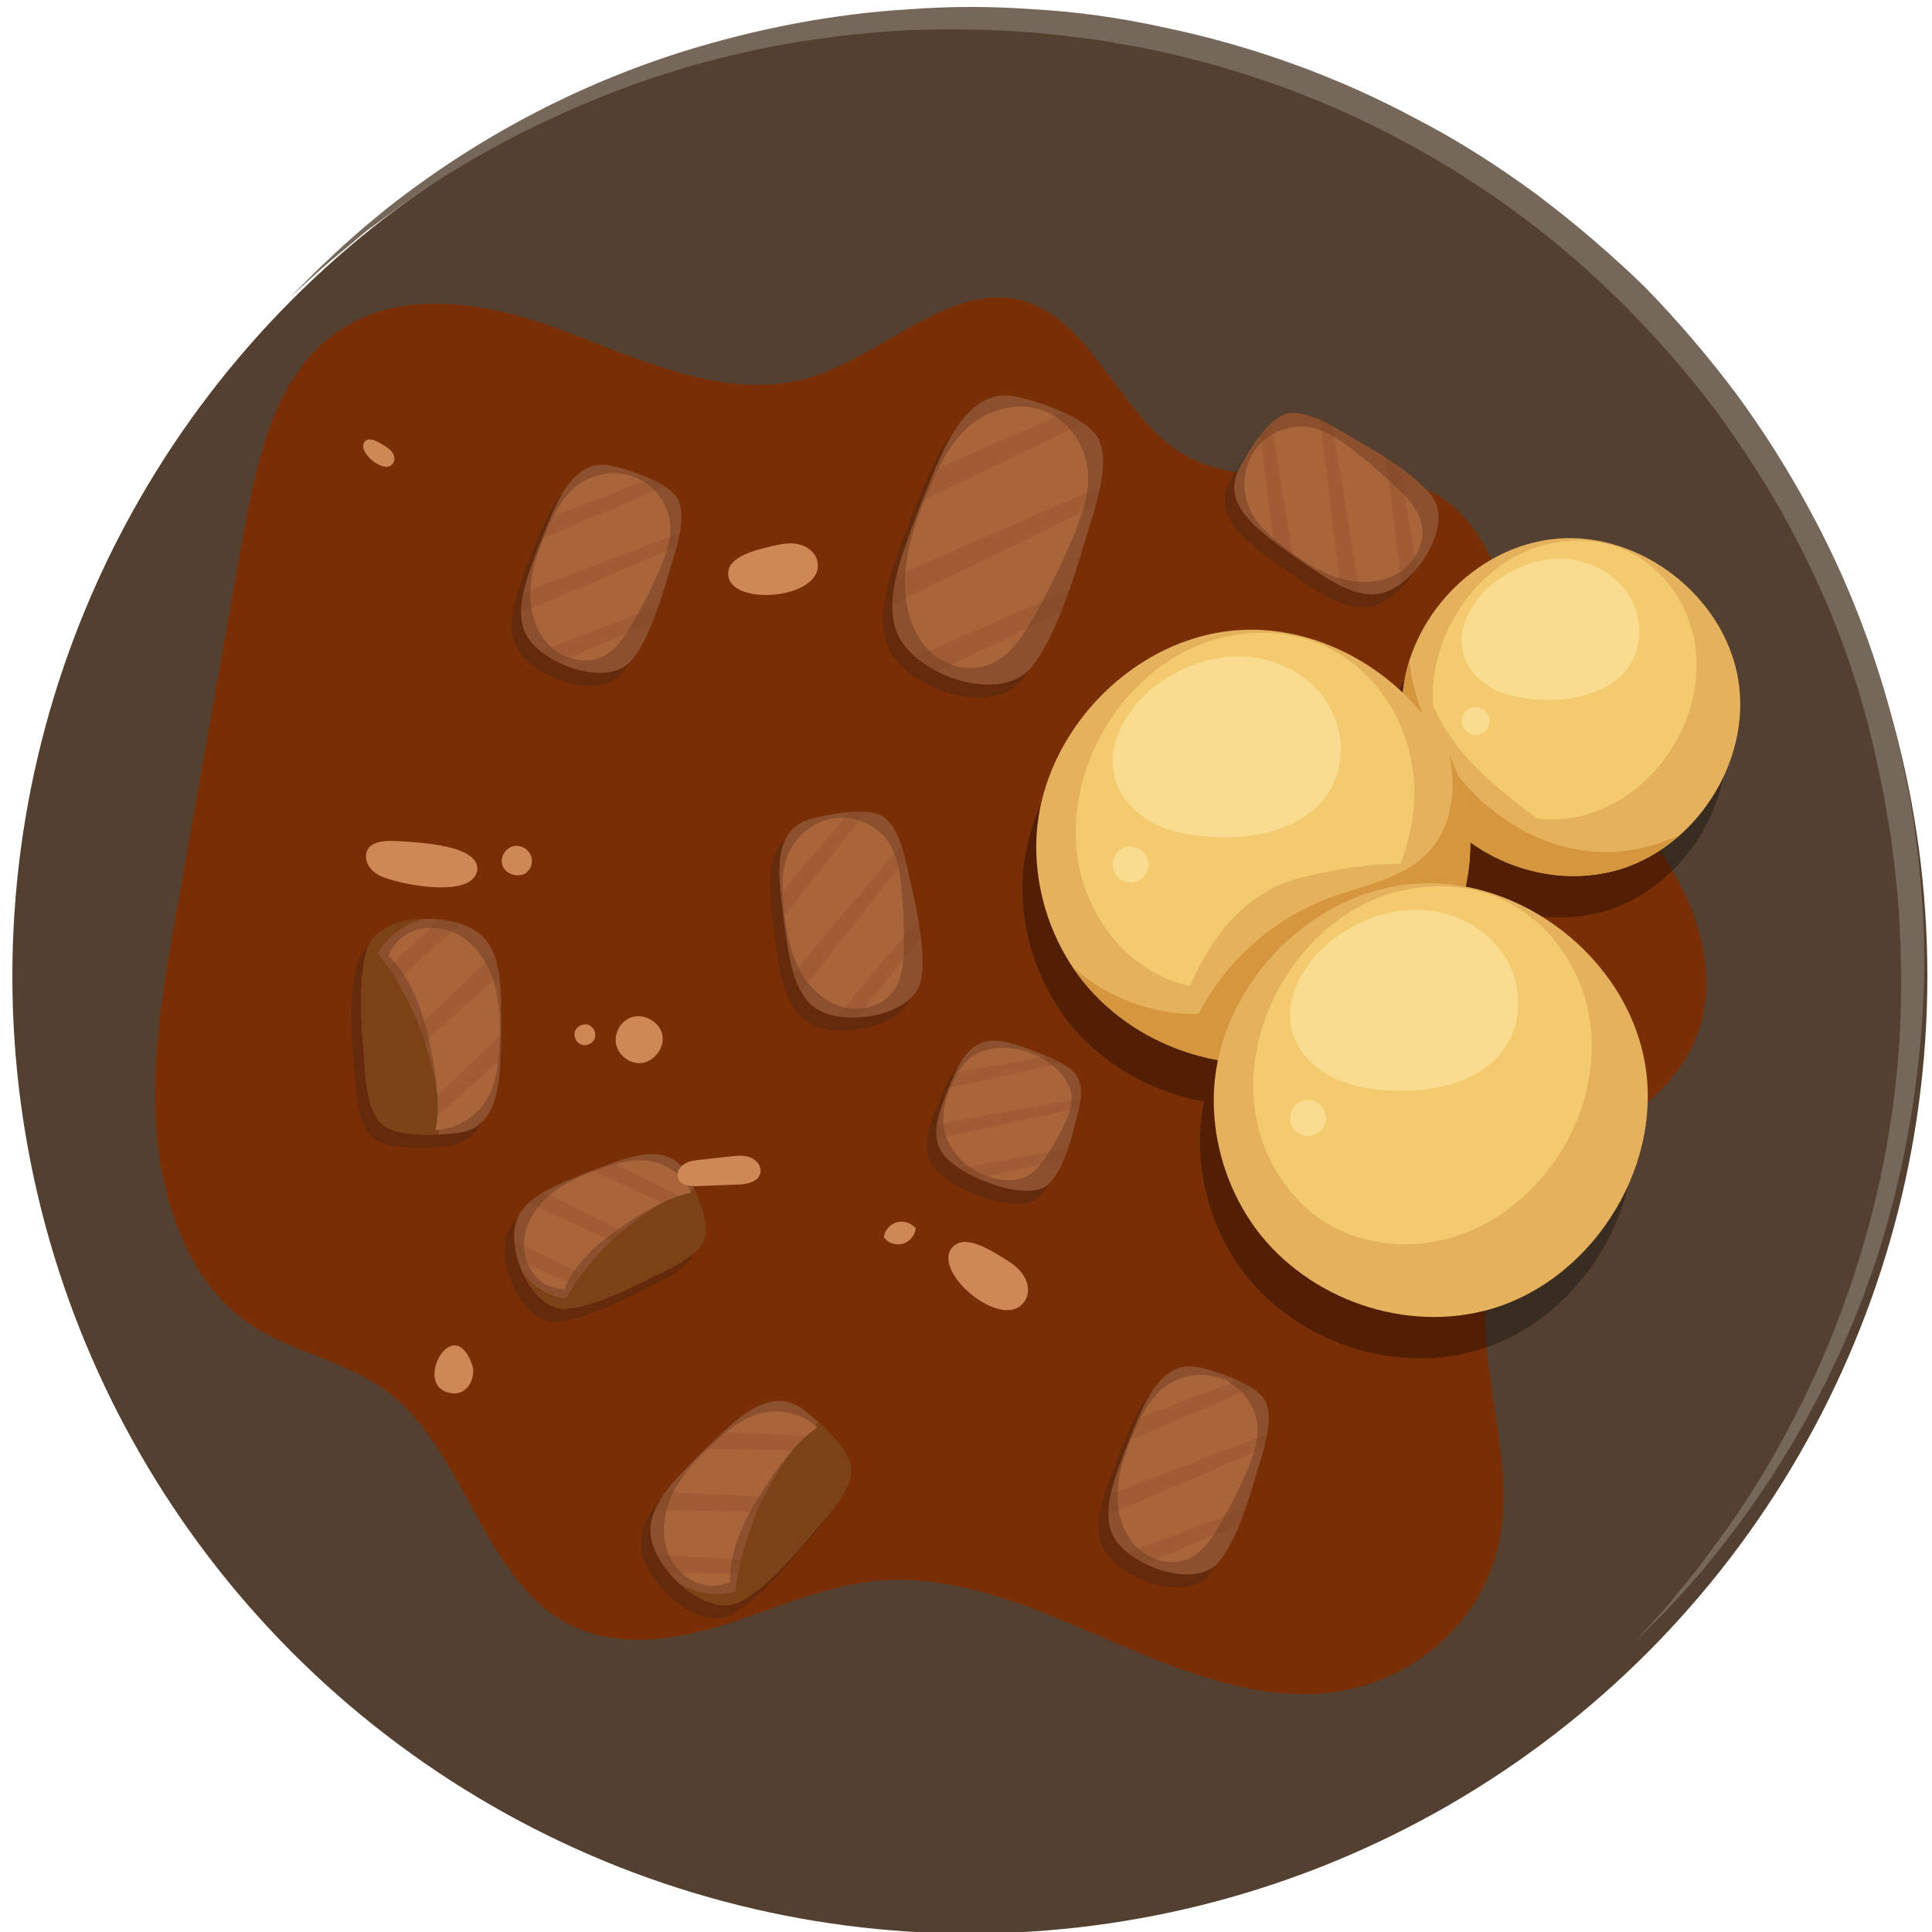 <?xml version="1.0" encoding="UTF-8"?>
<svg xmlns="http://www.w3.org/2000/svg" viewBox="0 0 250 250">
  <defs>
    <style>
      .cls-1 {
        opacity: .24;
      }

      .cls-2 {
        fill: #792e06;
      }

      .cls-3 {
        fill: #ce8855;
      }

      .cls-4 {
        isolation: isolate;
      }

      .cls-5 {
        fill: #d6963d;
      }

      .cls-6 {
        fill: #76675b;
      }

      .cls-7, .cls-8 {
        fill: #1d1d1b;
      }

      .cls-7, .cls-9 {
        mix-blend-mode: multiply;
        opacity: .2;
      }

      .cls-10 {
        fill: #534031;
      }

      .cls-11 {
        fill: #e5b15d;
      }

      .cls-12 {
        fill: #7b4215;
      }

      .cls-13 {
        fill: #a9643a;
      }

      .cls-9 {
        fill: #7f401f;
      }

      .cls-14 {
        opacity: .32;
      }

      .cls-15 {
        fill: #f9dc8f;
      }

      .cls-16 {
        fill: #f3ca6e;
      }

      .cls-17 {
        fill: #8c502e;
      }
    </style>
  </defs>
  <g class="cls-4">
    <g id="Ebene_1">
      <g id="Ebene_1-2" data-name="Ebene_1">
        <circle class="cls-10" cx="125.5" cy="126.3" r="123.9"/>
        <path class="cls-6" d="M37.6,38.4l3.1-3.1c1-1,2.3-2.2,3.8-3.6.8-.7,1.6-1.4,2.5-2.2l2.9-2.4c11.5-9.1,24.6-16.1,38.7-20.5,9.4-2.9,19.1-4.8,29-5.4,5.4-.4,10.8-.4,16.1,0,5.6.3,11.2,1.1,16.7,2.3,11.6,2.4,22.7,6.4,33.1,12,5.4,2.8,10.5,6.1,15.4,9.7,4.9,3.7,9.6,7.7,14,12,4.2,4.3,8.2,9,11.8,13.8,3.6,4.9,6.8,10,9.7,15.4,5.6,10.4,9.6,21.6,12,33.2,1.2,5.5,1.9,11.1,2.3,16.7.4,5.4.4,10.8,0,16.1-.7,9.8-2.5,19.6-5.4,29-4.4,14-11.4,27.1-20.5,38.7l-2.4,3c-.8.9-1.5,1.7-2.2,2.5-1.4,1.5-2.5,2.8-3.6,3.8l-3.1,3.1,2.9-3.2c1-1,2.1-2.4,3.4-4l2.1-2.6,2.2-3c3.8-5.1,7.1-10.5,10-16.1,3.8-7.3,6.8-14.9,9.1-22.8,2.7-9.3,4.3-18.9,4.7-28.5.2-5.3.1-10.5-.3-15.8-.2-2.7-.6-5.4-.9-8.1-.2-1.4-.5-2.7-.7-4.1s-.5-2.7-.8-4.1c-2.2-11.2-6.2-22.1-11.7-32.2-2.8-5.2-6-10.1-9.5-14.9-7.2-9.5-15.6-18-25.1-25.1-4.7-3.5-9.7-6.7-14.9-9.5-10.1-5.5-21-9.5-32.2-11.9-1.4-.3-2.7-.6-4.1-.8s-2.7-.5-4.1-.7c-2.7-.3-5.4-.7-8.1-.9-5.2-.4-10.5-.5-15.8-.3-9.7.5-19.2,2-28.5,4.7-7.9,2.3-15.5,5.4-22.7,9.1-5.6,2.9-11,6.2-16.1,10l-3,2.2-2.5,2.1c-1.6,1.3-2.9,2.4-4,3.4l-3.3,3Z"/>
      </g>
      <g>
        <path class="cls-2" d="M113.09,204.6c-7.05.73-13.73,4-20.6,6.01-6.88,2.01-14.53,2.66-20.69-1.51-9.28-6.28-12.16-21.23-20.95-28.45-6-4.93-13.92-5.54-19.98-10.38-6.54-5.22-9.95-14.75-10.65-24.11-.7-9.36.93-18.71,2.56-27.9,2.81-15.89,5.62-31.77,8.43-47.66,1.6-9.07,3.51-18.78,9.3-24.96,8.36-8.91,21.29-6.97,31.99-3,10.7,3.98,21.89,9.52,32.72,6.08,9.61-3.05,18.59-13,28.08-9.48,8,2.96,11.74,14.18,19.05,19.05,10.99,7.32,26.71-1.56,36.45,7.95,5.74,5.6,6.89,15.39,10.58,23.07,3.61,7.5,9.6,12.87,14.41,19.35,4.81,6.48,8.59,15.36,6.35,23.58-3.8,13.94-21.33,15.95-26.47,29.26-4.46,11.54,2.71,25.2.39,37.6-2.18,11.68-12.52,19.1-22.52,19.99-10,.89-19.78-3.29-29.21-7.36-9.43-4.07-19.24-8.17-29.24-7.13Z"/>
        <g class="cls-1">
          <g>
            <path class="cls-8" d="M63.63,135.34c-.13,5.14.13,12.12-5.42,12.92-2.34.34-7.98.6-9.9-1.01-2.31-1.94-2.26-6.98-2.51-9.76-.35-4.01-.63-9.68.51-13.04,1.59-4.71,11.35-4.92,14.76-1.74,2.62,2.44,2.52,7.09,2.57,10.41,0,.68.01,1.43-.01,2.22Z"/>
            <path class="cls-8" d="M48.31,147.25c1.36,1.14,4.6,1.34,7.2,1.24.14-1.18.09-2.39-.02-3.57-.64-7.2-3.43-14.2-7.83-19.93,1.31-2.19,3.54-3.82,6.03-4.4-3.32.11-6.52,1.34-7.38,3.87-1.14,3.37-.86,9.03-.51,13.04.24,2.78.2,7.82,2.51,9.76Z"/>
            <path class="cls-8" d="M54.17,135.81c.85,3.68,1.71,8.16.97,12.09,2.67-.1,5.23-1.64,6.61-3.93,1.28-2.13,1.54-4.7,1.65-7.18.12-2.7.07-5.46-.72-8.05-.8-2.59-2.44-5.01-4.85-6.24-2.41-1.22-5.63-1-7.53.92-.55.56-.96,1.21-1.28,1.92,2.82,2.63,4.34,6.88,5.16,10.46Z"/>
            <path class="cls-7" d="M45.51,132.62c-.02-.77-.02-1.55,0-2.32,3.51-3.4,7.01-6.73,10.09-9.65.98.1,1.93.29,2.79.57-3.74,3.34-8.3,7.37-12.88,11.4ZM62.7,125.21c-4.47,4.23-10.68,10.08-16.62,15.9.06.62.15,1.25.26,1.86,6.1-5.38,12.44-10.95,17.03-15.09-.14-.93-.35-1.83-.67-2.66ZM63.54,138.84c.05-1.1.07-2.2.09-3.24-3.84,3.63-8.52,8.07-13.14,12.56.67.15,1.41.24,2.17.29,3.83-3.37,7.61-6.71,10.87-9.62Z"/>
          </g>
          <g>
            <path class="cls-8" d="M75.13,153.25c4.25-1.6,9.87-4.13,12.36.15,1.06,1.8,3.14,6.32,2.46,8.43-.82,2.54-4.95,4.17-7.15,5.29-3.16,1.62-7.7,3.73-10.83,3.91-4.38.26-7.79-7.64-6.33-11.49,1.13-2.96,4.96-4.42,7.66-5.56.55-.23,1.16-.48,1.82-.73Z"/>
            <path class="cls-8" d="M89.95,161.82c.48-1.49-.43-4.21-1.38-6.3-1.01.28-1.98.72-2.92,1.2-5.68,2.91-10.47,7.52-13.7,13.02-2.23-.34-4.3-1.63-5.6-3.47,1.19,2.68,3.26,4.89,5.61,4.75,3.13-.19,7.67-2.29,10.83-3.91,2.19-1.12,6.33-2.75,7.15-5.29Z"/>
            <path class="cls-8" d="M78.66,160.83c2.73-1.91,6.1-4.11,9.57-4.81-.97-2.15-3.08-3.73-5.41-4.1-2.16-.34-4.35.3-6.42,1.03-2.25.8-4.49,1.75-6.34,3.26-1.85,1.51-3.29,3.66-3.49,6.04-.2,2.38,1.05,4.94,3.25,5.85.64.26,1.31.38,1.99.41,1.22-3.18,4.18-5.83,6.84-7.69Z"/>
            <path class="cls-7" d="M78.92,168.97c-.63.27-1.26.53-1.9.77-3.94-1.74-7.83-3.5-11.24-5.05-.25-.83-.4-1.67-.45-2.47,3.97,1.95,8.78,4.34,13.59,6.74ZM67.16,157.37c4.94,2.25,11.79,5.39,18.52,8.31.49-.26.97-.53,1.43-.83-6.42-3.2-13.08-6.54-17.99-8.92-.71.42-1.38.89-1.96,1.43ZM78.02,152.16c-.92.33-1.82.68-2.68,1,4.24,1.93,9.43,4.29,14.63,6.57-.1-.6-.27-1.23-.48-1.87-4.03-2.01-8.01-4-11.47-5.7Z"/>
          </g>
          <g>
            <path class="cls-8" d="M89.89,189.32c3.66-3.51,8.3-8.58,12.75-5.3,1.88,1.38,6.01,5.1,6.24,7.56.28,2.96-3.24,6.46-5,8.58-2.53,3.06-6.26,7.22-9.39,8.79-4.38,2.2-11.36-4.41-11.56-9-.15-3.53,3.14-6.72,5.41-9.08.46-.48.98-1.01,1.55-1.55Z"/>
            <path class="cls-8" d="M108.88,191.58c-.16-1.75-2.29-4.13-4.19-5.86-.91.73-1.72,1.61-2.46,2.52-4.54,5.49-7.42,12.33-8.31,19.4-2.44.63-5.12.23-7.27-1.09,2.4,2.22,5.5,3.58,7.85,2.4,3.13-1.57,6.86-5.73,9.39-8.79,1.76-2.12,5.28-5.62,5-8.58Z"/>
            <path class="cls-8" d="M96.86,195.53c1.95-3.17,4.45-6.91,7.7-9.15-1.94-1.77-4.81-2.47-7.36-1.82-2.37.6-4.34,2.22-6.13,3.89-1.95,1.82-3.83,3.78-5.06,6.14-1.23,2.37-1.76,5.2-.92,7.73s3.25,4.61,5.92,4.57c.77,0,1.51-.18,2.23-.46-.16-3.8,1.72-7.82,3.62-10.91Z"/>
            <path class="cls-7" d="M100.71,203.77c-.52.56-1.06,1.1-1.6,1.63-4.81-.04-9.57-.14-13.76-.22-.62-.74-1.15-1.54-1.55-2.33,4.94.24,10.92.58,16.92.93ZM83.53,197.06c6.06.13,14.47.33,22.66.37.38-.48.76-.97,1.11-1.48-8-.45-16.3-.94-22.39-1.22-.55.74-1.03,1.52-1.38,2.33ZM92.38,186.93c-.8.74-1.57,1.5-2.3,2.21,5.2.11,11.56.25,17.91.29-.37-.57-.82-1.15-1.32-1.71-5.02-.29-9.98-.57-14.28-.79Z"/>
          </g>
          <g>
            <path class="cls-8" d="M144.77,188.28c1.85-4.53,3.97-10.81,9.17-9.66,2.2.49,7.3,2.15,8.46,4.23,1.4,2.51-.34,6.96-1.06,9.52-1.04,3.69-2.7,8.81-4.85,11.42-3,3.65-11.74.55-13.71-3.42-1.51-3.05.15-7.15,1.23-10.12.22-.6.47-1.27.76-1.97Z"/>
            <path class="cls-8" d="M156.59,199.03c-.99,1.72-2.16,3.49-3.96,4.32-2.34,1.07-5.27.18-7.01-1.72-1.73-1.9-2.38-4.61-2.21-7.18s1.05-5.03,2.07-7.4c.93-2.17,2.03-4.37,3.89-5.82,2.1-1.65,5.08-2.13,7.56-1.14,2.48.99,4.34,3.42,4.55,6.08.17,2.08-.59,4.11-1.43,6.02-1.02,2.34-2.17,4.62-3.45,6.83Z"/>
            <path class="cls-7" d="M159.97,196.8c-.24.69-.5,1.39-.78,2.06-4.26,1.84-8.49,3.62-12.23,5.18-.84-.41-1.61-.9-2.28-1.45,4.45-1.71,9.86-3.75,15.29-5.79ZM142.19,197.6c5.4-2.25,12.89-5.36,20.13-8.53.15-.57.29-1.16.4-1.74-7.24,2.73-14.75,5.54-20.23,7.68-.19.87-.31,1.74-.3,2.59ZM146.04,185.2c-.42.97-.8,1.94-1.17,2.85,4.63-1.93,10.3-4.3,15.91-6.74-.55-.36-1.17-.69-1.83-.99-4.54,1.71-9.03,3.4-12.9,4.89Z"/>
          </g>
          <g>
            <path class="cls-8" d="M100.17,120.61c-.58-4.86-1.78-11.38,3.33-12.9,2.16-.64,7.42-1.66,9.45-.41,2.44,1.51,3.09,6.25,3.7,8.84.88,3.73,1.92,9.02,1.31,12.34-.85,4.65-10,6.19-13.65,3.67-2.8-1.94-3.35-6.33-3.85-9.44-.1-.64-.21-1.34-.3-2.09Z"/>
            <path class="cls-8" d="M115.73,124.27c-.03,1.99-.19,4.1-1.37,5.7-1.52,2.07-4.52,2.72-6.96,1.9-2.44-.82-4.32-2.88-5.42-5.2s-1.52-4.91-1.79-7.47c-.24-2.35-.34-4.8.57-6.98,1.03-2.46,3.41-4.33,6.05-4.67,2.65-.34,5.45.89,6.93,3.11,1.16,1.74,1.48,3.88,1.68,5.96.24,2.54.34,5.1.31,7.65Z"/>
            <path class="cls-7" d="M117.59,120.68c.12.73.23,1.46.32,2.18-2.83,3.68-5.67,7.29-8.17,10.47-.93.04-1.85,0-2.7-.16,3.06-3.66,6.8-8.07,10.55-12.49ZM102.44,130.01c3.62-4.59,8.66-10.95,13.45-17.24-.14-.57-.31-1.15-.5-1.71-5,5.9-10.2,12.01-13.95,16.54.25.85.58,1.67,1,2.41ZM99.78,117.3c.1,1.05.24,2.08.36,3.06,3.11-3.94,6.91-8.76,10.63-13.62-.65-.05-1.36-.03-2.09.02-3.14,3.7-6.24,7.36-8.9,10.54Z"/>
          </g>
          <g>
            <path class="cls-8" d="M121.48,142.59c1.3-3.06,2.67-7.36,7.79-5.98,2.16.58,7.23,2.32,8.57,3.93,1.61,1.95.41,4.97-.01,6.73-.61,2.54-1.67,6.05-3.45,7.7-2.5,2.31-11.22-.84-13.53-3.91-1.77-2.36-.61-5.13.11-7.15.15-.41.32-.86.52-1.34Z"/>
            <path class="cls-8" d="M133.97,151.57c-.77,1.13-1.7,2.28-3.35,2.69-2.13.52-5.05-.42-6.91-1.97-1.86-1.55-2.77-3.56-2.88-5.39s.48-3.51,1.21-5.1c.66-1.46,1.49-2.92,3.12-3.78,1.84-.97,4.65-.99,7.14-.02,2.48.97,4.52,2.92,5.01,4.85.38,1.51-.14,2.89-.74,4.18-.74,1.57-1.6,3.09-2.59,4.55Z"/>
            <path class="cls-7" d="M136.97,150.32c-.16.47-.34.94-.53,1.4-3.9.87-7.78,1.71-11.2,2.43-.85-.39-1.65-.82-2.34-1.28,4.09-.76,9.08-1.66,14.07-2.55ZM119.99,149.02c4.95-1.05,11.82-2.5,18.44-4.01.09-.39.16-.8.2-1.21-6.66,1.2-13.58,2.43-18.62,3.39-.09.6-.11,1.22-.02,1.83ZM122.37,140.51c-.3.65-.57,1.31-.82,1.92,4.25-.9,9.44-2.01,14.57-3.17-.56-.31-1.2-.62-1.87-.91-4.18.75-8.31,1.49-11.88,2.15Z"/>
          </g>
          <g>
            <path class="cls-8" d="M117.97,66.8c2.58-6.37,5.59-15.19,12.24-13.81,2.81.58,9.3,2.67,10.71,5.5,1.69,3.42-.74,9.68-1.78,13.27-1.5,5.16-3.87,12.36-6.74,16.07-4.03,5.2-15.15,1.29-17.51-4.15-1.81-4.18.51-9.94,2.02-14.11.31-.85.66-1.79,1.06-2.77Z"/>
            <path class="cls-8" d="M132.72,81.21c-1.35,2.43-2.93,4.94-5.29,6.17-3.06,1.59-6.8.49-8.95-2.08-2.15-2.56-2.86-6.3-2.53-9.87.32-3.57,1.58-7.03,2.99-10.36,1.29-3.05,2.81-6.15,5.26-8.26,2.77-2.38,6.63-3.18,9.78-1.92,3.15,1.26,5.43,4.56,5.59,8.25.12,2.88-.95,5.74-2.11,8.43-1.42,3.29-3,6.51-4.74,9.64Z"/>
            <path class="cls-7" d="M137.16,77.97c-.34.98-.71,1.95-1.09,2.9-5.57,2.74-11.1,5.4-15.97,7.73-1.06-.54-2.04-1.19-2.88-1.91,5.8-2.57,12.86-5.64,19.94-8.72ZM114.24,79.85c7.05-3.36,16.84-8.01,26.3-12.73.22-.8.42-1.62.59-2.43-9.44,4.1-19.23,8.35-26.38,11.55-.29,1.22-.48,2.43-.5,3.61ZM119.74,62.47c-.58,1.36-1.12,2.72-1.63,4,6.05-2.89,13.45-6.42,20.78-10.06-.69-.47-1.48-.9-2.32-1.3-5.92,2.57-11.77,5.12-16.83,7.35Z"/>
          </g>
          <g>
            <path class="cls-8" d="M166.24,73.67c-3.96-2.87-9.57-6.42-7.21-11.2.99-2.02,3.82-6.58,6.11-7.22,2.77-.77,6.69,1.98,9,3.28,3.34,1.88,7.92,4.71,9.95,7.41,2.84,3.78-2.24,11.54-6.58,12.51-3.33.74-6.92-1.84-9.54-3.59-.54-.36-1.12-.76-1.73-1.2Z"/>
            <path class="cls-8" d="M179.49,64.73c1.44,1.37,2.88,2.92,3.26,4.87.49,2.53-1.07,5.17-3.33,6.4-2.26,1.23-5.04,1.22-7.5.45s-4.64-2.21-6.7-3.76c-1.89-1.42-3.76-3.01-4.74-5.15-1.11-2.43-.86-5.44.68-7.61,1.54-2.17,4.35-3.4,6.99-2.98,2.06.33,3.85,1.55,5.51,2.82,2.03,1.55,3.97,3.21,5.82,4.97Z"/>
            <path class="cls-7" d="M178.12,60.93c.62.4,1.23.82,1.82,1.24.78,4.58,1.5,9.11,2.14,13.1-.6.71-1.26,1.35-1.95,1.87-.61-4.73-1.31-10.47-2.01-16.22ZM174.69,78.38c-.91-5.78-2.15-13.8-3.52-21.58-.52-.28-1.05-.56-1.59-.8.93,7.68,1.89,15.64,2.67,21.47.8.39,1.62.71,2.45.91ZM163.55,71.71c.84.63,1.69,1.24,2.49,1.81-.78-4.96-1.74-11.02-2.78-17.05-.48.45-.95.98-1.4,1.55.59,4.81,1.17,9.58,1.69,13.69Z"/>
          </g>
          <g>
            <path class="cls-8" d="M68.79,71.61c1.85-4.53,3.97-10.81,9.17-9.66,2.2.49,7.3,2.15,8.46,4.23,1.4,2.51-.34,6.96-1.06,9.52-1.04,3.69-2.7,8.81-4.85,11.42-3,3.65-11.74.55-13.71-3.42-1.51-3.05.15-7.15,1.23-10.12.22-.6.47-1.27.76-1.97Z"/>
            <path class="cls-8" d="M80.6,82.37c-.99,1.72-2.16,3.49-3.96,4.32-2.34,1.07-5.27.18-7.01-1.72-1.73-1.9-2.38-4.61-2.21-7.18s1.05-5.03,2.07-7.4c.93-2.17,2.03-4.37,3.89-5.82,2.1-1.65,5.08-2.13,7.56-1.14,2.48.99,4.34,3.42,4.55,6.08.17,2.08-.59,4.11-1.43,6.02-1.02,2.34-2.17,4.62-3.45,6.83Z"/>
            <path class="cls-7" d="M83.98,80.14c-.24.69-.5,1.39-.78,2.06-4.26,1.84-8.49,3.62-12.23,5.18-.84-.41-1.61-.9-2.28-1.45,4.45-1.71,9.86-3.75,15.29-5.79ZM66.21,80.93c5.4-2.25,12.89-5.36,20.13-8.53.15-.57.29-1.16.4-1.74-7.24,2.73-14.75,5.54-20.23,7.68-.19.87-.31,1.74-.3,2.59ZM70.05,68.53c-.42.97-.8,1.94-1.17,2.85,4.63-1.93,10.3-4.3,15.91-6.74-.55-.36-1.17-.69-1.83-.99-4.54,1.71-9.03,3.4-12.9,4.89Z"/>
          </g>
        </g>
        <g>
          <g>
            <path class="cls-17" d="M64.86,133.66c-.13,5.14.13,12.12-5.42,12.92-2.34.34-7.98.6-9.9-1.01-2.31-1.94-2.26-6.98-2.51-9.76-.35-4.01-.63-9.68.51-13.04,1.59-4.71,11.35-4.92,14.76-1.74,2.62,2.44,2.52,7.09,2.57,10.41,0,.68.01,1.43-.01,2.22Z"/>
            <path class="cls-12" d="M49.54,145.57c1.36,1.14,4.6,1.34,7.2,1.24.14-1.18.09-2.39-.02-3.57-.64-7.2-3.43-14.2-7.83-19.93,1.31-2.19,3.54-3.82,6.03-4.4-3.32.11-6.52,1.34-7.38,3.87-1.14,3.37-.86,9.03-.51,13.04.24,2.78.2,7.82,2.51,9.76Z"/>
            <path class="cls-13" d="M55.4,134.13c.85,3.68,1.71,8.16.97,12.09,2.67-.1,5.23-1.64,6.61-3.93,1.28-2.13,1.54-4.7,1.65-7.18.12-2.7.07-5.46-.72-8.05-.8-2.59-2.44-5.01-4.85-6.24-2.41-1.22-5.63-1-7.53.92-.55.56-.96,1.21-1.28,1.92,2.82,2.63,4.34,6.88,5.16,10.46Z"/>
            <path class="cls-9" d="M46.74,130.94c-.02-.77-.02-1.55,0-2.32,3.51-3.4,7.01-6.73,10.09-9.65.98.1,1.93.29,2.79.57-3.74,3.34-8.3,7.37-12.88,11.4ZM63.93,123.53c-4.47,4.23-10.68,10.08-16.62,15.9.06.62.15,1.25.26,1.86,6.1-5.38,12.44-10.95,17.03-15.09-.14-.93-.35-1.83-.67-2.66ZM64.77,137.16c.05-1.1.07-2.2.09-3.24-3.84,3.63-8.52,8.07-13.14,12.56.67.15,1.41.24,2.17.29,3.83-3.37,7.61-6.71,10.87-9.62Z"/>
          </g>
          <g>
            <path class="cls-17" d="M76.36,151.57c4.25-1.6,9.87-4.13,12.36.15,1.06,1.8,3.14,6.32,2.46,8.43-.82,2.54-4.95,4.17-7.15,5.29-3.16,1.62-7.7,3.73-10.83,3.91-4.38.26-7.79-7.64-6.33-11.49,1.13-2.96,4.96-4.42,7.66-5.56.55-.23,1.16-.48,1.82-.73Z"/>
            <path class="cls-12" d="M91.18,160.14c.48-1.49-.43-4.21-1.38-6.3-1.01.28-1.98.72-2.92,1.2-5.68,2.91-10.47,7.52-13.7,13.02-2.23-.34-4.3-1.63-5.6-3.47,1.19,2.68,3.26,4.89,5.61,4.75,3.13-.19,7.67-2.29,10.83-3.91,2.19-1.12,6.33-2.75,7.15-5.29Z"/>
            <path class="cls-13" d="M79.89,159.14c2.73-1.91,6.1-4.11,9.57-4.81-.97-2.15-3.08-3.73-5.41-4.1-2.16-.34-4.35.3-6.42,1.03-2.25.8-4.49,1.75-6.34,3.26-1.85,1.51-3.29,3.66-3.49,6.04-.2,2.38,1.05,4.94,3.25,5.85.64.26,1.31.38,1.99.41,1.22-3.18,4.18-5.83,6.84-7.69Z"/>
            <path class="cls-9" d="M80.15,167.29c-.63.27-1.26.53-1.9.77-3.94-1.74-7.83-3.5-11.24-5.05-.25-.83-.4-1.67-.45-2.47,3.97,1.95,8.78,4.34,13.59,6.74ZM68.39,155.69c4.94,2.25,11.79,5.39,18.52,8.31.49-.26.97-.53,1.43-.83-6.42-3.2-13.08-6.54-17.99-8.92-.71.42-1.38.89-1.96,1.43ZM79.25,150.48c-.92.33-1.82.68-2.68,1,4.24,1.93,9.43,4.29,14.63,6.57-.1-.6-.27-1.23-.48-1.87-4.03-2.01-8.01-4-11.47-5.7Z"/>
          </g>
          <g>
            <path class="cls-17" d="M91.12,187.64c3.66-3.51,8.3-8.58,12.75-5.3,1.88,1.38,6.01,5.1,6.24,7.56.28,2.96-3.24,6.46-5,8.58-2.53,3.06-6.26,7.22-9.39,8.79-4.38,2.2-11.36-4.41-11.56-9-.15-3.53,3.14-6.72,5.41-9.08.46-.48.98-1.01,1.55-1.55Z"/>
            <path class="cls-12" d="M110.11,189.9c-.16-1.75-2.29-4.13-4.19-5.86-.91.73-1.72,1.61-2.46,2.52-4.54,5.49-7.42,12.33-8.31,19.4-2.44.63-5.12.23-7.27-1.09,2.4,2.22,5.5,3.58,7.85,2.4,3.13-1.57,6.86-5.73,9.39-8.79,1.76-2.12,5.28-5.62,5-8.58Z"/>
            <path class="cls-13" d="M98.09,193.85c1.95-3.17,4.45-6.91,7.7-9.15-1.94-1.77-4.81-2.47-7.36-1.82-2.37.6-4.34,2.22-6.13,3.89-1.95,1.82-3.83,3.78-5.06,6.14-1.23,2.37-1.76,5.2-.92,7.73s3.25,4.61,5.92,4.57c.77,0,1.51-.18,2.23-.46-.16-3.8,1.72-7.82,3.62-10.91Z"/>
            <path class="cls-9" d="M101.94,202.09c-.52.56-1.06,1.1-1.6,1.63-4.81-.04-9.57-.14-13.76-.22-.62-.74-1.15-1.54-1.55-2.33,4.94.24,10.92.58,16.92.93ZM84.76,195.38c6.06.13,14.47.33,22.66.37.38-.48.76-.97,1.11-1.48-8-.45-16.3-.94-22.39-1.22-.55.74-1.03,1.52-1.38,2.33ZM93.61,185.25c-.8.74-1.57,1.5-2.3,2.21,5.2.11,11.56.25,17.91.29-.37-.57-.82-1.15-1.32-1.71-5.02-.29-9.98-.57-14.28-.79Z"/>
          </g>
          <g>
            <path class="cls-17" d="M146.01,186.6c1.85-4.53,3.97-10.81,9.17-9.66,2.2.49,7.3,2.15,8.46,4.23,1.4,2.51-.34,6.96-1.06,9.52-1.04,3.69-2.7,8.81-4.85,11.42-3,3.65-11.74.55-13.71-3.42-1.51-3.05.15-7.15,1.23-10.12.22-.6.47-1.27.76-1.97Z"/>
            <path class="cls-13" d="M157.82,197.35c-.99,1.72-2.16,3.49-3.96,4.32-2.34,1.07-5.27.18-7.01-1.72-1.73-1.9-2.38-4.61-2.21-7.18s1.05-5.03,2.07-7.4c.93-2.17,2.03-4.37,3.89-5.82,2.1-1.65,5.08-2.13,7.56-1.14,2.48.99,4.34,3.42,4.55,6.08.17,2.08-.59,4.11-1.43,6.02-1.02,2.34-2.17,4.62-3.45,6.83Z"/>
            <path class="cls-9" d="M161.2,195.12c-.24.69-.5,1.39-.78,2.06-4.26,1.84-8.49,3.62-12.23,5.18-.84-.41-1.61-.9-2.28-1.45,4.45-1.71,9.86-3.75,15.29-5.79ZM143.42,195.92c5.4-2.25,12.89-5.36,20.13-8.53.15-.57.29-1.16.4-1.74-7.24,2.73-14.75,5.54-20.23,7.68-.19.87-.31,1.74-.3,2.59ZM147.27,183.52c-.42.97-.8,1.94-1.17,2.85,4.63-1.93,10.3-4.3,15.91-6.74-.55-.36-1.17-.69-1.83-.99-4.54,1.71-9.03,3.4-12.9,4.89Z"/>
          </g>
          <g>
            <path class="cls-17" d="M101.4,118.93c-.58-4.86-1.78-11.38,3.33-12.9,2.16-.64,7.42-1.66,9.45-.41,2.44,1.51,3.09,6.25,3.7,8.84.88,3.73,1.92,9.02,1.31,12.34-.85,4.65-10,6.19-13.65,3.67-2.8-1.94-3.35-6.33-3.85-9.44-.1-.64-.21-1.34-.3-2.09Z"/>
            <path class="cls-13" d="M116.96,122.58c-.03,1.99-.19,4.1-1.37,5.7-1.52,2.07-4.52,2.72-6.96,1.9-2.44-.82-4.32-2.88-5.42-5.2s-1.52-4.91-1.79-7.47c-.24-2.35-.34-4.8.57-6.98,1.03-2.46,3.41-4.33,6.05-4.67,2.65-.34,5.45.89,6.93,3.11,1.16,1.74,1.48,3.88,1.68,5.96.24,2.54.34,5.1.31,7.65Z"/>
            <path class="cls-9" d="M118.82,119c.12.73.23,1.46.32,2.18-2.83,3.68-5.67,7.29-8.17,10.47-.93.04-1.85,0-2.7-.16,3.06-3.66,6.8-8.07,10.55-12.49ZM103.67,128.33c3.62-4.59,8.66-10.95,13.45-17.24-.14-.57-.31-1.15-.5-1.71-5,5.9-10.2,12.01-13.95,16.54.25.85.58,1.67,1,2.41ZM101.01,115.62c.1,1.05.24,2.08.36,3.06,3.11-3.94,6.91-8.76,10.63-13.62-.65-.05-1.36-.03-2.09.02-3.14,3.7-6.24,7.36-8.9,10.54Z"/>
          </g>
          <g>
            <path class="cls-17" d="M122.71,140.91c1.3-3.06,2.67-7.36,7.79-5.98,2.16.58,7.23,2.32,8.57,3.93,1.61,1.95.41,4.97-.01,6.73-.61,2.54-1.67,6.05-3.45,7.7-2.5,2.31-11.22-.84-13.53-3.91-1.77-2.36-.61-5.13.11-7.15.15-.41.32-.86.52-1.34Z"/>
            <path class="cls-13" d="M135.2,149.89c-.77,1.13-1.7,2.28-3.35,2.69-2.13.52-5.05-.42-6.91-1.97-1.86-1.55-2.77-3.56-2.88-5.39s.48-3.51,1.21-5.1c.66-1.46,1.49-2.92,3.12-3.78,1.84-.97,4.65-.99,7.14-.02,2.48.97,4.52,2.92,5.01,4.85.38,1.51-.14,2.89-.74,4.18-.74,1.57-1.6,3.09-2.59,4.55Z"/>
            <path class="cls-9" d="M138.2,148.64c-.16.47-.34.94-.53,1.4-3.9.87-7.78,1.71-11.2,2.43-.85-.39-1.65-.82-2.34-1.28,4.09-.76,9.08-1.66,14.07-2.55ZM121.22,147.34c4.95-1.05,11.82-2.5,18.44-4.01.09-.39.16-.8.2-1.21-6.66,1.2-13.58,2.43-18.62,3.39-.09.6-.11,1.22-.02,1.83ZM123.6,138.83c-.3.65-.57,1.31-.82,1.92,4.25-.9,9.44-2.01,14.57-3.17-.56-.31-1.2-.62-1.87-.91-4.18.75-8.31,1.49-11.88,2.15Z"/>
          </g>
          <g>
            <path class="cls-17" d="M119.2,65.12c2.58-6.37,5.59-15.19,12.24-13.81,2.81.58,9.3,2.67,10.71,5.5,1.69,3.42-.74,9.68-1.78,13.27-1.5,5.16-3.87,12.36-6.74,16.07-4.03,5.2-15.15,1.29-17.51-4.15-1.81-4.18.51-9.94,2.02-14.11.31-.85.66-1.79,1.06-2.77Z"/>
            <path class="cls-13" d="M133.95,79.53c-1.35,2.43-2.93,4.94-5.29,6.17-3.06,1.59-6.8.49-8.95-2.08-2.15-2.56-2.86-6.3-2.53-9.87.32-3.57,1.58-7.03,2.99-10.36,1.29-3.05,2.81-6.15,5.26-8.26,2.77-2.38,6.63-3.18,9.78-1.92,3.15,1.26,5.43,4.56,5.59,8.25.12,2.88-.95,5.74-2.11,8.43-1.42,3.29-3,6.51-4.74,9.64Z"/>
            <path class="cls-9" d="M138.39,76.29c-.34.98-.71,1.95-1.09,2.9-5.57,2.74-11.1,5.4-15.97,7.73-1.06-.54-2.04-1.19-2.88-1.91,5.8-2.57,12.86-5.64,19.94-8.72ZM115.47,78.17c7.05-3.36,16.84-8.01,26.3-12.73.22-.8.42-1.62.59-2.43-9.44,4.1-19.23,8.35-26.38,11.55-.29,1.22-.48,2.43-.5,3.61ZM120.97,60.79c-.58,1.36-1.12,2.72-1.63,4,6.05-2.89,13.45-6.42,20.78-10.06-.69-.47-1.48-.9-2.32-1.3-5.92,2.57-11.77,5.12-16.83,7.35Z"/>
          </g>
          <g>
            <path class="cls-17" d="M167.47,71.99c-3.96-2.87-9.57-6.42-7.21-11.2.99-2.02,3.82-6.58,6.11-7.22,2.77-.77,6.69,1.98,9,3.28,3.34,1.88,7.92,4.71,9.95,7.41,2.84,3.78-2.24,11.54-6.58,12.51-3.33.74-6.92-1.84-9.54-3.59-.54-.36-1.12-.76-1.73-1.2Z"/>
            <path class="cls-13" d="M180.72,63.05c1.44,1.37,2.88,2.92,3.26,4.87.49,2.53-1.07,5.17-3.33,6.4-2.26,1.23-5.04,1.22-7.5.45s-4.64-2.21-6.7-3.76c-1.89-1.42-3.76-3.01-4.74-5.15-1.11-2.43-.86-5.44.68-7.61,1.54-2.17,4.35-3.4,6.99-2.98,2.06.33,3.85,1.55,5.51,2.82,2.03,1.55,3.97,3.21,5.82,4.97Z"/>
            <path class="cls-9" d="M179.35,59.25c.62.4,1.23.82,1.82,1.24.78,4.58,1.5,9.11,2.14,13.1-.6.71-1.26,1.35-1.95,1.87-.61-4.73-1.31-10.47-2.01-16.22ZM175.92,76.7c-.91-5.78-2.15-13.8-3.52-21.58-.52-.28-1.05-.56-1.59-.8.93,7.68,1.89,15.64,2.67,21.47.8.39,1.62.71,2.45.91ZM164.78,70.03c.84.63,1.69,1.24,2.49,1.81-.78-4.96-1.74-11.02-2.78-17.05-.48.45-.95.98-1.4,1.55.59,4.81,1.17,9.58,1.69,13.69Z"/>
          </g>
          <g>
            <path class="cls-17" d="M70.02,69.93c1.85-4.53,3.97-10.81,9.17-9.66,2.2.49,7.3,2.15,8.46,4.23,1.4,2.51-.34,6.96-1.06,9.52-1.04,3.69-2.7,8.81-4.85,11.42-3,3.65-11.74.55-13.71-3.42-1.51-3.05.15-7.15,1.23-10.12.22-.6.47-1.27.76-1.97Z"/>
            <path class="cls-13" d="M81.83,80.69c-.99,1.72-2.16,3.49-3.96,4.32-2.34,1.07-5.27.18-7.01-1.72-1.73-1.9-2.38-4.61-2.21-7.18s1.05-5.03,2.07-7.4c.93-2.17,2.03-4.37,3.89-5.82,2.1-1.65,5.08-2.13,7.56-1.14,2.48.99,4.34,3.42,4.55,6.08.17,2.08-.59,4.11-1.43,6.02-1.02,2.34-2.17,4.62-3.45,6.83Z"/>
            <path class="cls-9" d="M85.21,78.46c-.24.69-.5,1.39-.78,2.06-4.26,1.84-8.49,3.62-12.23,5.18-.84-.41-1.61-.9-2.28-1.45,4.45-1.71,9.86-3.75,15.29-5.79ZM67.44,79.25c5.4-2.25,12.89-5.36,20.13-8.53.15-.57.29-1.16.4-1.74-7.24,2.73-14.75,5.54-20.23,7.68-.19.87-.31,1.74-.3,2.59ZM71.28,66.85c-.42.97-.8,1.94-1.17,2.85,4.63-1.93,10.3-4.3,15.91-6.74-.55-.36-1.17-.69-1.83-.99-4.54,1.71-9.03,3.4-12.9,4.89Z"/>
          </g>
        </g>
        <path class="cls-3" d="M51.91,108.86c2.26.15,4.54.32,6.73.92,1.34.36,3.68,1.36,3.02,3.21-1.18,3.28-10.4,1.38-12.56.3-.96-.48-1.77-1.43-1.74-2.51.05-2.22,3.06-2.01,4.55-1.91Z"/>
        <path class="cls-3" d="M68.24,112.8c-1.02,1-3.08.31-3.3-1.11-.15-.99.59-2.02,1.57-2.21.98-.19,2.04.51,2.27,1.48.15.65-.06,1.37-.54,1.84Z"/>
        <path class="cls-3" d="M82.75,137.57c1.81-.02,3.34-1.96,2.94-3.73-.4-1.77-2.62-2.86-4.26-2.09-1.25.58-2,2.09-1.69,3.44.31,1.35,1.63,2.39,3.01,2.38Z"/>
        <path class="cls-3" d="M76.94,134.43c.28-.67-.09-1.54-.77-1.8-.68-.26-1.54.14-1.77.83-.22.66.15,1.46.8,1.7.65.25,1.46-.1,1.73-.74Z"/>
        <path class="cls-3" d="M95.43,153.28c-1.71.07-3.43.13-5.14.2-.96.04-2.15-.07-2.53-.95-.28-.68.14-1.49.75-1.89.62-.4,1.38-.49,2.11-.57,1.29-.14,2.57-.29,3.86-.43.87-.1,1.79-.19,2.61.13.82.32,1.5,1.18,1.3,2.04-.28,1.16-1.77,1.44-2.96,1.48Z"/>
        <path class="cls-3" d="M132.71,168.17c-2.44,4.43-11.77-3.08-9.69-6.46,1.48-2.41,5.34.18,7.03,1.21.93.57,1.83,1.23,2.41,2.15.58.92.78,2.15.25,3.1Z"/>
        <path class="cls-3" d="M118.51,158.97c-.56-.72-1.58-1.05-2.46-.81-.88.25-1.58,1.05-1.69,1.96.56.73,1.58,1.07,2.46.82.88-.25,1.58-1.06,1.68-1.98Z"/>
        <path class="cls-3" d="M57.72,174.53c-1.75,1.38-2.58,5.59,1.03,5.78,1.72.09,2.91-2.08,2.34-3.71-.94-2.7-2.32-2.9-3.37-2.07Z"/>
        <path class="cls-3" d="M50.91,59.85c-.96,1.77-4.61-1.23-3.8-2.59.58-.96,2.09.07,2.75.49.36.23.72.49.95.86.23.37.31.86.1,1.24Z"/>
        <path class="cls-3" d="M105.71,72.44c1.41,4.86-10.5,6.15-11.42,2.29-.66-2.75,3.9-3.65,5.83-4.11,1.06-.25,2.17-.43,3.23-.19,1.06.24,2.07.97,2.37,2.01Z"/>
      </g>
      <g class="cls-14">
        <g>
          <path d="M206.94,118.08c-8.67,2.21-18.53-1.54-23.54-8.95-2.43-3.6-3.76-7.94-3.76-12.28,0-10.86,9.27-20.91,20.09-21.8,10.82-.9,21.61,7.49,23.4,18.2,1.8,10.71-5.67,22.16-16.18,24.84Z"/>
          <path d="M204.02,115.52c-12.34-1.22-22.08-12.65-23.45-24.62-.6,1.92-.92,3.92-.93,5.95,0,4.35,1.32,8.68,3.76,12.28,5.01,7.41,14.88,11.16,23.54,8.95,3.25-.83,6.21-2.5,8.69-4.72-3.72,1.7-7.64,2.56-11.62,2.16Z"/>
          <path d="M217.53,88.6c-.8-4.9-3.86-9.47-8.28-11.71-4.05-2.06-8.99-2.07-13.2-.36-4.2,1.71-7.66,5.05-9.84,9.03-1.85,3.38-2.82,7.28-2.55,11.11,2.85,6.5,8,10.49,13.47,14.62,2.2.24,4.46.04,6.58-.6,4.27-1.29,7.96-4.24,10.47-7.94,2.78-4.11,4.14-9.25,3.35-14.14Z"/>
          <path d="M197.92,95.9c-2.07-.06-4.18-.35-6.06-1.22-1.88-.88-3.52-2.41-4.19-4.37-1.19-3.5,1.01-7.35,3.93-9.62,2.56-1.98,5.78-3.17,9.01-3.01,3.23.16,6.42,1.77,8.23,4.45,1.8,2.68,2.04,6.42.33,9.17-2.25,3.61-7.01,4.73-11.25,4.61Z"/>
          <path d="M190.95,98.65c0,1-.81,1.8-1.8,1.8s-1.8-.81-1.8-1.8.81-1.8,1.8-1.8,1.8.81,1.8,1.8Z"/>
        </g>
        <g>
          <path d="M167.34,142.16c-11.13,2.84-23.79-1.98-30.22-11.49-3.12-4.62-4.83-10.19-4.82-15.76,0-13.93,11.89-26.84,25.78-27.99,13.89-1.15,27.73,9.62,30.04,23.36,2.3,13.74-7.27,28.44-20.77,31.88Z"/>
          <path d="M188.11,110.28c-.43-2.54-1.25-4.98-2.39-7.26,1.01,4.43.37,9.38-2.73,12.64-3.28,3.44-8.36,4.24-12.81,5.9-7.22,2.69-13.36,8.14-16.9,14.98-5.92.18-11.81-2.11-16.25-6.02.03.05.06.1.1.15,6.43,9.51,19.09,14.32,30.22,11.49,13.5-3.44,23.08-18.14,20.77-31.88Z"/>
          <path d="M166.83,118.83c4.06-.98,8.36-1.69,12.6-1.74,1.58-4.06,2.2-8.49,1.5-12.78-1.02-6.29-4.95-12.15-10.63-15.04-5.19-2.64-11.54-2.66-16.94-.47-5.4,2.19-9.83,6.48-12.63,11.59-2.72,4.97-3.96,10.81-3.02,16.4.94,5.58,4.15,10.84,8.94,13.86,1.7,1.07,3.57,1.82,5.52,2.3,2.89-6.58,7.33-12.36,14.66-14.12Z"/>
          <path d="M155.76,113.68c-2.66-.07-5.36-.44-7.78-1.57-2.41-1.13-4.52-3.09-5.38-5.61-1.52-4.5,1.29-9.44,5.05-12.34,3.28-2.54,7.42-4.07,11.56-3.86,4.14.21,8.25,2.27,10.56,5.71,2.32,3.44,2.62,8.24.43,11.77-2.88,4.63-9,6.07-14.45,5.91Z"/>
          <path d="M146.82,117.22c0,1.28-1.04,2.32-2.32,2.32s-2.32-1.04-2.32-2.32,1.04-2.32,2.32-2.32,2.32,1.04,2.32,2.32Z"/>
        </g>
        <g>
          <path d="M190.31,174.96c-11.13,2.84-23.79-1.98-30.22-11.49-3.12-4.62-4.83-10.19-4.82-15.76,0-13.93,11.89-26.84,25.78-27.99,13.89-1.15,27.73,9.62,30.04,23.36,2.3,13.74-7.27,28.44-20.77,31.88Z"/>
          <path d="M193.27,122.08c-5.19-2.64-11.54-2.66-16.94-.47s-9.83,6.48-12.63,11.59c-2.72,4.97-3.96,10.81-3.02,16.4.94,5.58,4.15,10.84,8.94,13.86,4.85,3.05,11.06,3.65,16.55,2,5.49-1.65,10.22-5.44,13.43-10.19,3.57-5.28,5.32-11.87,4.29-18.15-1.02-6.29-4.95-12.15-10.63-15.04Z"/>
          <path d="M178.73,146.48c-2.66-.07-5.36-.44-7.78-1.57-2.41-1.13-4.52-3.09-5.38-5.61-1.52-4.5,1.29-9.44,5.05-12.34,3.28-2.54,7.42-4.07,11.56-3.86,4.14.21,8.25,2.27,10.56,5.71,2.32,3.44,2.62,8.24.43,11.77-2.88,4.63-9,6.07-14.45,5.91Z"/>
          <path d="M169.79,150.02c0,1.28-1.04,2.32-2.32,2.32s-2.32-1.04-2.32-2.32,1.04-2.32,2.32-2.32,2.32,1.04,2.32,2.32Z"/>
        </g>
      </g>
      <g>
        <g>
          <path class="cls-11" d="M208.73,112.73c-8.67,2.21-18.53-1.54-23.54-8.95-2.43-3.6-3.76-7.94-3.76-12.28,0-10.86,9.27-20.91,20.09-21.8,10.82-.9,21.61,7.49,23.4,18.2,1.8,10.71-5.67,22.16-16.18,24.84Z"/>
          <path class="cls-5" d="M205.81,110.17c-12.34-1.22-22.08-12.65-23.45-24.62-.6,1.92-.92,3.92-.93,5.95,0,4.35,1.32,8.68,3.76,12.28,5.01,7.41,14.88,11.16,23.54,8.95,3.25-.83,6.21-2.5,8.69-4.72-3.72,1.7-7.64,2.56-11.62,2.16Z"/>
          <path class="cls-16" d="M219.32,83.25c-.8-4.9-3.86-9.47-8.28-11.71-4.05-2.06-8.99-2.07-13.2-.36-4.2,1.71-7.66,5.05-9.84,9.03-1.85,3.38-2.82,7.28-2.55,11.11,2.85,6.5,8,10.49,13.47,14.62,2.2.24,4.46.04,6.58-.6,4.27-1.29,7.96-4.24,10.47-7.94,2.78-4.11,4.14-9.25,3.35-14.14Z"/>
          <path class="cls-15" d="M199.71,90.55c-2.07-.06-4.18-.35-6.06-1.22-1.88-.88-3.52-2.41-4.19-4.37-1.19-3.5,1.01-7.35,3.93-9.62,2.56-1.98,5.78-3.17,9.01-3.01,3.23.16,6.42,1.77,8.23,4.45,1.8,2.68,2.04,6.42.33,9.17-2.25,3.61-7.01,4.73-11.25,4.61Z"/>
          <path class="cls-15" d="M192.75,93.3c0,1-.81,1.8-1.8,1.8s-1.8-.81-1.8-1.8.81-1.8,1.8-1.8,1.8.81,1.8,1.8Z"/>
        </g>
        <g>
          <path class="cls-11" d="M169.13,136.81c-11.13,2.84-23.79-1.98-30.22-11.49-3.12-4.62-4.83-10.19-4.82-15.76,0-13.93,11.89-26.84,25.78-27.99,13.89-1.15,27.73,9.62,30.04,23.36,2.3,13.74-7.27,28.44-20.77,31.88Z"/>
          <path class="cls-5" d="M189.91,104.93c-.43-2.54-1.25-4.98-2.39-7.26,1.01,4.43.37,9.38-2.73,12.64-3.28,3.44-8.36,4.24-12.81,5.9-7.22,2.69-13.36,8.14-16.9,14.98-5.92.18-11.81-2.11-16.25-6.02.03.05.06.1.1.15,6.43,9.51,19.09,14.32,30.22,11.49,13.5-3.44,23.08-18.14,20.77-31.88Z"/>
          <path class="cls-16" d="M168.62,113.49c4.06-.98,8.36-1.69,12.6-1.74,1.58-4.06,2.2-8.49,1.5-12.78-1.02-6.29-4.95-12.15-10.63-15.04-5.19-2.64-11.54-2.66-16.94-.47-5.4,2.19-9.83,6.48-12.63,11.59-2.72,4.97-3.96,10.81-3.02,16.4.94,5.58,4.15,10.84,8.94,13.86,1.7,1.07,3.57,1.82,5.52,2.3,2.89-6.58,7.33-12.36,14.66-14.12Z"/>
          <path class="cls-15" d="M157.56,108.33c-2.66-.07-5.36-.44-7.78-1.57-2.41-1.13-4.52-3.09-5.38-5.61-1.52-4.5,1.29-9.44,5.05-12.34,3.28-2.54,7.42-4.07,11.56-3.86,4.14.21,8.25,2.27,10.56,5.71,2.32,3.44,2.62,8.24.43,11.77-2.88,4.63-9,6.07-14.45,5.91Z"/>
          <path class="cls-15" d="M148.61,111.87c0,1.28-1.04,2.32-2.32,2.32s-2.32-1.04-2.32-2.32,1.04-2.32,2.32-2.32,2.32,1.04,2.32,2.32Z"/>
        </g>
        <g>
          <path class="cls-11" d="M192.1,169.61c-11.13,2.84-23.79-1.98-30.22-11.49-3.12-4.62-4.83-10.19-4.82-15.76,0-13.93,11.89-26.84,25.78-27.99,13.89-1.15,27.73,9.62,30.04,23.36,2.3,13.74-7.27,28.44-20.77,31.88Z"/>
          <path class="cls-16" d="M195.07,116.73c-5.19-2.64-11.54-2.66-16.94-.47-5.4,2.19-9.83,6.48-12.63,11.59-2.72,4.97-3.96,10.81-3.02,16.4.94,5.58,4.15,10.84,8.94,13.86,4.85,3.05,11.06,3.65,16.55,2,5.49-1.65,10.22-5.44,13.43-10.19,3.57-5.28,5.32-11.87,4.29-18.15-1.02-6.29-4.95-12.15-10.63-15.04Z"/>
          <path class="cls-15" d="M180.52,141.13c-2.66-.07-5.36-.44-7.78-1.57-2.41-1.13-4.52-3.09-5.38-5.61-1.52-4.5,1.29-9.44,5.05-12.34,3.28-2.54,7.42-4.07,11.56-3.86,4.14.21,8.25,2.27,10.56,5.71,2.32,3.44,2.62,8.24.43,11.77-2.88,4.63-9,6.07-14.45,5.91Z"/>
          <path class="cls-15" d="M171.58,144.67c0,1.28-1.04,2.32-2.32,2.32s-2.32-1.04-2.32-2.32,1.04-2.32,2.32-2.32,2.32,1.04,2.32,2.32Z"/>
        </g>
      </g>
    </g>
  </g>
</svg>